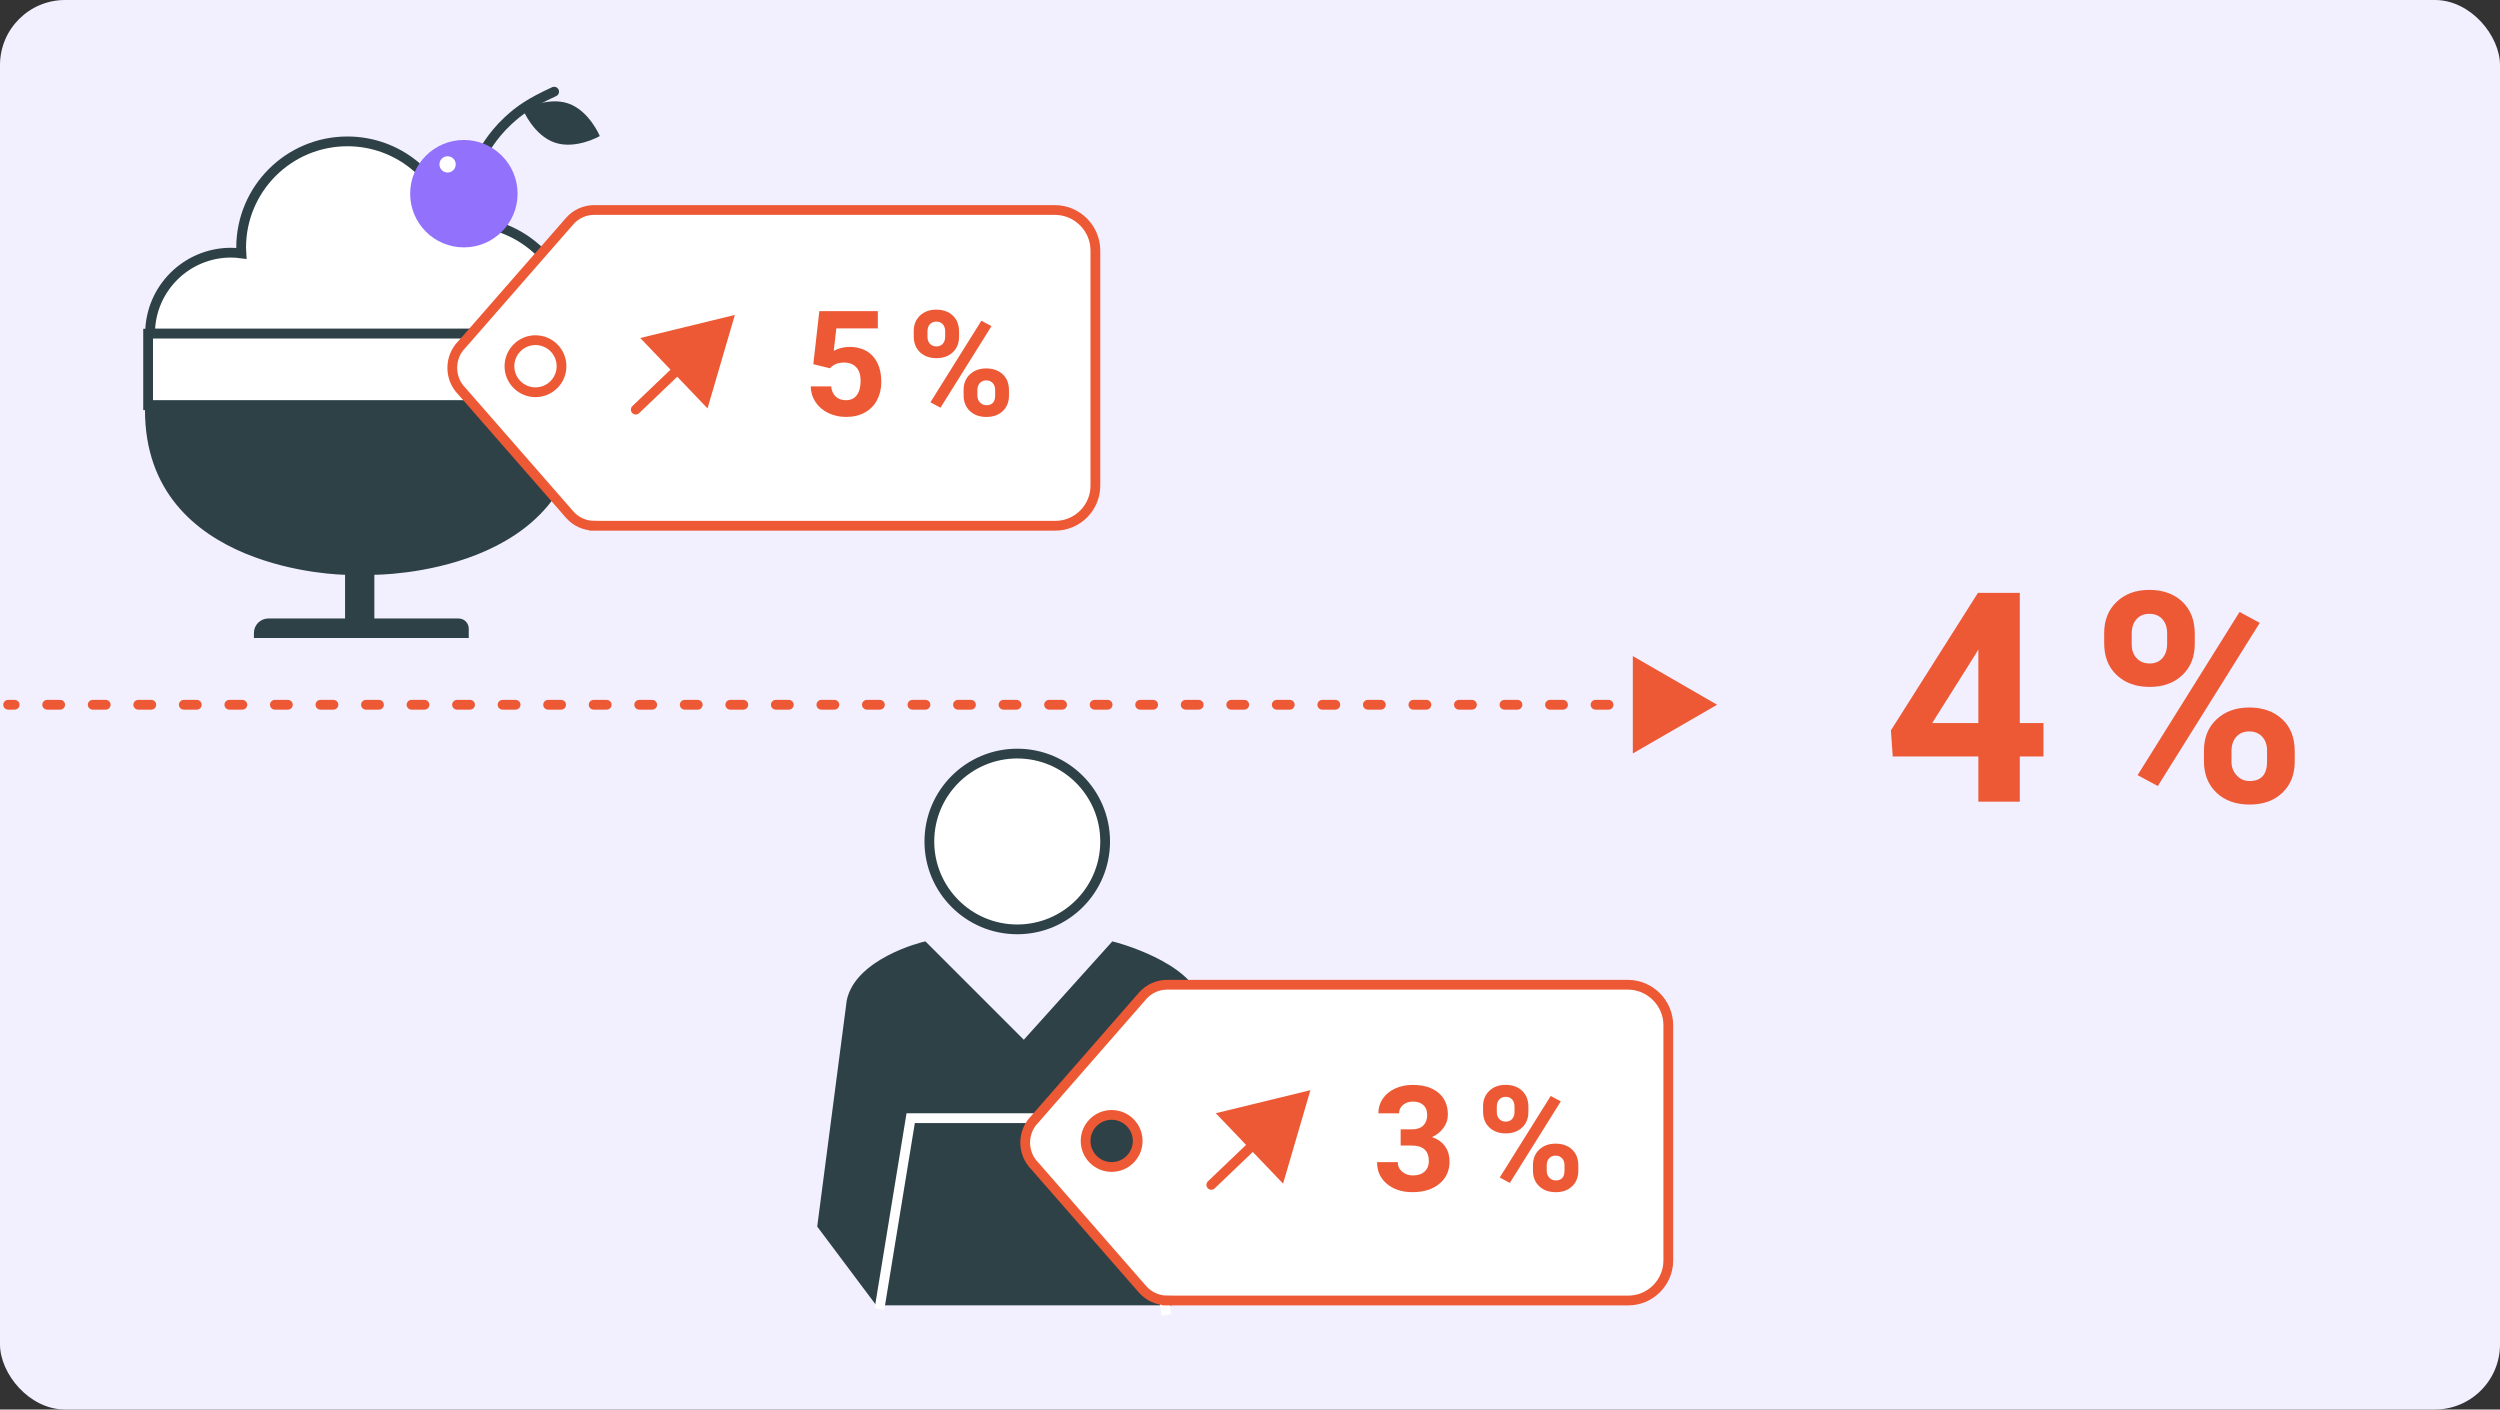 <?xml version="1.0" encoding="UTF-8"?><svg id="a" xmlns="http://www.w3.org/2000/svg" viewBox="0 0 768 433"><rect x="0" y="0" width="768" height="433" fill="#333333" stroke="none"/><rect width="768" height="433" rx="20" ry="20" fill="#f2f0ff"/><g><path d="m620.48,222.13h7.27v10.26h-7.27v13.88h-12.73v-13.88h-26.3l-.57-8.02,26.74-42.24h12.86v40Zm-26.91,0h14.18v-22.64l-.84,1.45-13.35,21.19Z" fill="#ed5935"/><path d="m646.4,194.47c0-3.94,1.28-7.13,3.83-9.58,2.55-2.45,5.9-3.68,10.04-3.68s7.58,1.21,10.13,3.63c2.55,2.42,3.83,5.7,3.83,9.84v3.17c0,3.96-1.28,7.15-3.83,9.56-2.55,2.41-5.9,3.61-10.04,3.61s-7.54-1.21-10.11-3.63c-2.57-2.42-3.85-5.69-3.85-9.8v-3.13Zm8.46,3.45c0,1.77.51,3.2,1.52,4.28s2.34,1.62,3.99,1.62,2.95-.55,3.92-1.64,1.45-2.55,1.45-4.39v-3.28c0-1.77-.49-3.21-1.45-4.3s-2.31-1.64-4.01-1.64-2.92.54-3.92,1.62c-1,1.08-1.5,2.58-1.5,4.5v3.23Zm8.02,43.55l-6.21-3.35,31.32-50.13,6.21,3.35-31.32,50.13Zm14.18-10.92c0-3.96,1.29-7.16,3.88-9.58,2.58-2.42,5.93-3.63,10.04-3.63s7.54,1.2,10.11,3.59c2.57,2.39,3.85,5.69,3.85,9.89v3.17c0,3.94-1.26,7.11-3.79,9.54s-5.89,3.63-10.09,3.63-7.62-1.22-10.18-3.66c-2.55-2.44-3.83-5.67-3.83-9.69v-3.26Zm8.46,3.49c0,1.62.53,3.01,1.59,4.16,1.06,1.15,2.38,1.73,3.96,1.73,3.58,0,5.37-1.99,5.37-5.98v-3.37c0-1.77-.5-3.2-1.5-4.27-1-1.08-2.32-1.62-3.96-1.62s-2.97.54-3.96,1.62c-1,1.08-1.5,2.55-1.5,4.41v3.32Z" fill="#ed5935"/></g><g><path d="m341.71,289.19l-27.2,30.22-30.22-30.22c-1.23.2-21.54,5.35-24.17,18.13l-9.07,69.48,18.13,24.2h90.66l18.13-24.17-9.07-69.5c-3.18-11.78-25.96-17.93-27.2-18.13Z" fill="#2d4146"/><polyline points="358.33 403.94 349.27 343.5 279.76 343.5 270.17 402.14" fill="none" stroke="#fff" stroke-miterlimit="10" stroke-width="3"/><circle cx="312.5" cy="258.5" r="27" fill="#fff" stroke="#2d4146" stroke-miterlimit="10" stroke-width="3"/></g><g><line x1="2.5" y1="216.5" x2="4.5" y2="216.5" fill="none" stroke="#ed5935" stroke-linecap="round" stroke-miterlimit="10" stroke-width="3"/><line x1="14.49" y1="216.5" x2="498.98" y2="216.5" fill="none" stroke="#ed5935" stroke-dasharray="0 0 4 9.99" stroke-linecap="round" stroke-miterlimit="10" stroke-width="3"/><line x1="503.97" y1="216.5" x2="505.97" y2="216.5" fill="none" stroke="#ed5935" stroke-linecap="round" stroke-miterlimit="10" stroke-width="3"/><polygon points="501.6 231.46 527.5 216.5 501.6 201.54 501.6 231.46" fill="#ed5935"/></g><path d="m358.53,399.5c-2.89,0-5.63-1.25-7.53-3.42l-33.06-37.84c-4-3.98-4-10.49,0-14.47l33.06-37.84c1.9-2.17,4.64-3.42,7.53-3.42h141.53c6.84,0,12.44,5.6,12.44,12.44v72.27c0,6.76-5.53,12.29-12.29,12.29h-141.68Z" fill="#fff" stroke="#ed5935" stroke-miterlimit="10" stroke-width="3"/><g><path d="m430.28,346.94h3.39c1.62,0,2.81-.4,3.59-1.21s1.17-1.88,1.17-3.22-.38-2.3-1.16-3.02c-.77-.72-1.83-1.08-3.18-1.08-1.22,0-2.24.33-3.06,1s-1.23,1.54-1.23,2.61h-6.37c0-1.67.45-3.17,1.35-4.5.9-1.33,2.17-2.37,3.79-3.12,1.62-.75,3.41-1.12,5.36-1.12,3.39,0,6.05.81,7.97,2.43,1.92,1.62,2.89,3.86,2.89,6.71,0,1.47-.45,2.82-1.34,4.05s-2.07,2.18-3.52,2.84c1.81.65,3.15,1.62,4.04,2.91s1.33,2.82,1.33,4.58c0,2.85-1.04,5.13-3.12,6.85-2.08,1.72-4.83,2.58-8.25,2.58-3.2,0-5.82-.84-7.85-2.53-2.03-1.69-3.05-3.92-3.05-6.7h6.37c0,1.2.45,2.19,1.35,2.95.9.76,2.01,1.14,3.34,1.14,1.51,0,2.7-.4,3.56-1.2.86-.8,1.29-1.86,1.29-3.18,0-3.2-1.76-4.8-5.29-4.8h-3.37v-4.98Z" fill="#ed5935"/><path d="m455.59,339.9c0-1.97.64-3.56,1.92-4.79s2.95-1.84,5.02-1.84,3.79.61,5.07,1.82,1.92,2.85,1.92,4.92v1.58c0,1.98-.64,3.58-1.92,4.78s-2.95,1.81-5.02,1.81-3.77-.61-5.05-1.82c-1.29-1.21-1.93-2.84-1.93-4.9v-1.56Zm4.23,1.72c0,.89.25,1.6.76,2.14.51.54,1.17.81,1.99.81s1.48-.27,1.96-.82c.48-.55.73-1.28.73-2.19v-1.64c0-.89-.24-1.6-.73-2.15-.49-.55-1.15-.82-2-.82-.81,0-1.46.27-1.96.81s-.75,1.29-.75,2.25v1.62Zm4.01,21.78l-3.11-1.67,15.66-25.06,3.1,1.67-15.66,25.06Zm7.09-5.46c0-1.98.65-3.58,1.94-4.79,1.29-1.21,2.97-1.82,5.02-1.82s3.77.6,5.05,1.79c1.28,1.2,1.93,2.84,1.93,4.94v1.59c0,1.97-.63,3.56-1.89,4.77-1.26,1.21-2.94,1.82-5.04,1.82s-3.81-.61-5.09-1.83-1.92-2.83-1.92-4.84v-1.63Zm4.23,1.75c0,.81.26,1.51.79,2.08.53.58,1.19.86,1.98.86,1.79,0,2.69-1,2.69-2.99v-1.68c0-.89-.25-1.6-.75-2.14-.5-.54-1.16-.81-1.98-.81s-1.48.27-1.98.81c-.5.54-.75,1.27-.75,2.2v1.66Z" fill="#ed5935"/></g><g><line x1="372.11" y1="363.99" x2="386.99" y2="349.77" fill="none" stroke="#ed5935" stroke-linecap="round" stroke-miterlimit="10" stroke-width="3"/><polygon points="394.16 363.61 402.56 334.9 373.49 341.98 394.16 363.61" fill="#ed5935"/></g><circle cx="341.5" cy="350.5" r="8" fill="#2d4146" stroke="#ed5935" stroke-miterlimit="10" stroke-width="3"/><path d="m144.02,68.3c-1.88,0-3.71.19-5.5.5-3.31-14.52-16.28-25.37-31.8-25.37-18.03,0-32.64,14.61-32.64,32.64,0,.6.06,1.19.09,1.78-1.05-.14-2.11-.23-3.2-.23-13.73,0-24.87,11.13-24.87,24.87h130.56c0-18.03-14.61-34.2-32.64-34.2Z" fill="#fff" stroke="#2d4146" stroke-linecap="round" stroke-miterlimit="10" stroke-width="3"/><rect x="45.5" y="102.5" width="131" height="22" fill="#fff" stroke="#2d4146" stroke-linecap="round" stroke-miterlimit="10" stroke-width="3"/><path d="m178.21,123H44.54c0,.36.04,1.4.1,3h-.1c0,49.91,61.46,50.57,61.46,50.57v13.43h-23.56c-2.44,0-4.44,2-4.44,4.44v1.56h66v-2.89c0-1.72-1.39-3.11-3.11-3.11h-25.89v-13.43s63.21.23,63.21-50.57h-.06c.04-1.6.06-2.64.06-3Z" fill="#2d4146"/><path d="m148.39,46.92s2.53-5.04,7.69-9.83c3.46-3.21,6.74-5.52,14.15-8.93" fill="none" stroke="#2d4146" stroke-linecap="round" stroke-miterlimit="10" stroke-width="3"/><path d="m170.43,43.81c-6.5-2.22-9.73-10.03-9.73-10.03,0,0,7.32-4.22,13.83-2.01,6.5,2.22,9.73,10.03,9.73,10.03,0,0-7.32,4.22-13.83,2.01Z" fill="#2d4146"/><path d="m182.53,161.5c-2.89,0-5.63-1.25-7.53-3.42l-33.06-37.84c-4-3.98-4-10.49,0-14.47l33.06-37.84c1.9-2.17,4.64-3.42,7.53-3.42h141.53c6.84,0,12.44,5.6,12.44,12.44v72.27c0,6.76-5.53,12.29-12.29,12.29h-141.68Z" fill="#fff" stroke="#ed5935" stroke-miterlimit="10" stroke-width="3"/><g><path d="m249.85,111.88l1.85-16.3h17.97v5.31h-12.75l-.79,6.89c1.51-.81,3.12-1.21,4.82-1.21,3.05,0,5.45.95,7.18,2.84,1.73,1.89,2.6,4.54,2.6,7.95,0,2.07-.44,3.92-1.31,5.56-.87,1.64-2.12,2.91-3.75,3.81s-3.55,1.35-5.77,1.35c-1.94,0-3.74-.39-5.4-1.18-1.66-.79-2.97-1.89-3.93-3.32-.96-1.42-1.47-3.05-1.53-4.87h6.3c.13,1.34.6,2.38,1.4,3.12.8.74,1.85,1.11,3.14,1.11,1.44,0,2.55-.52,3.33-1.55.78-1.03,1.17-2.5,1.17-4.39s-.45-3.21-1.34-4.18c-.9-.97-2.17-1.45-3.81-1.45-1.51,0-2.74.4-3.68,1.19l-.62.57-5.07-1.25Z" fill="#ed5935"/><path d="m280.69,101.75c0-1.97.64-3.56,1.92-4.79s2.95-1.84,5.02-1.84,3.79.61,5.07,1.82,1.92,2.85,1.92,4.92v1.58c0,1.98-.64,3.58-1.92,4.78s-2.95,1.81-5.02,1.81-3.77-.61-5.05-1.82c-1.29-1.21-1.93-2.84-1.93-4.9v-1.56Zm4.23,1.72c0,.89.25,1.6.76,2.14.51.54,1.17.81,1.99.81s1.48-.27,1.96-.82c.48-.55.73-1.28.73-2.19v-1.64c0-.89-.24-1.6-.73-2.15-.49-.55-1.15-.82-2-.82-.81,0-1.46.27-1.96.81s-.75,1.29-.75,2.25v1.62Zm4.01,21.78l-3.11-1.67,15.66-25.06,3.1,1.67-15.66,25.06Zm7.09-5.46c0-1.98.65-3.58,1.94-4.79,1.29-1.21,2.97-1.82,5.02-1.82s3.77.6,5.05,1.79c1.28,1.2,1.93,2.84,1.93,4.94v1.59c0,1.97-.63,3.56-1.89,4.77-1.26,1.21-2.94,1.82-5.04,1.82s-3.81-.61-5.09-1.83-1.92-2.83-1.92-4.84v-1.63Zm4.23,1.75c0,.81.26,1.51.79,2.08.53.58,1.19.86,1.98.86,1.79,0,2.69-1,2.69-2.99v-1.68c0-.89-.25-1.6-.75-2.14-.5-.54-1.16-.81-1.98-.81s-1.48.27-1.98.81c-.5.54-.75,1.27-.75,2.2v1.66Z" fill="#ed5935"/></g><g><line x1="195.3" y1="125.84" x2="210.18" y2="111.62" fill="none" stroke="#ed5935" stroke-linecap="round" stroke-miterlimit="10" stroke-width="3"/><polygon points="217.35 125.46 225.75 96.75 196.68 103.83 217.35 125.46" fill="#ed5935"/></g><circle cx="164.5" cy="112.5" r="8" fill="#fff" stroke="#ed5935" stroke-miterlimit="10" stroke-width="3"/><circle cx="142.5" cy="59.5" r="16.5" fill="#9272fc"/><circle cx="137.5" cy="50.5" r="2.5" fill="#fff"/></svg>